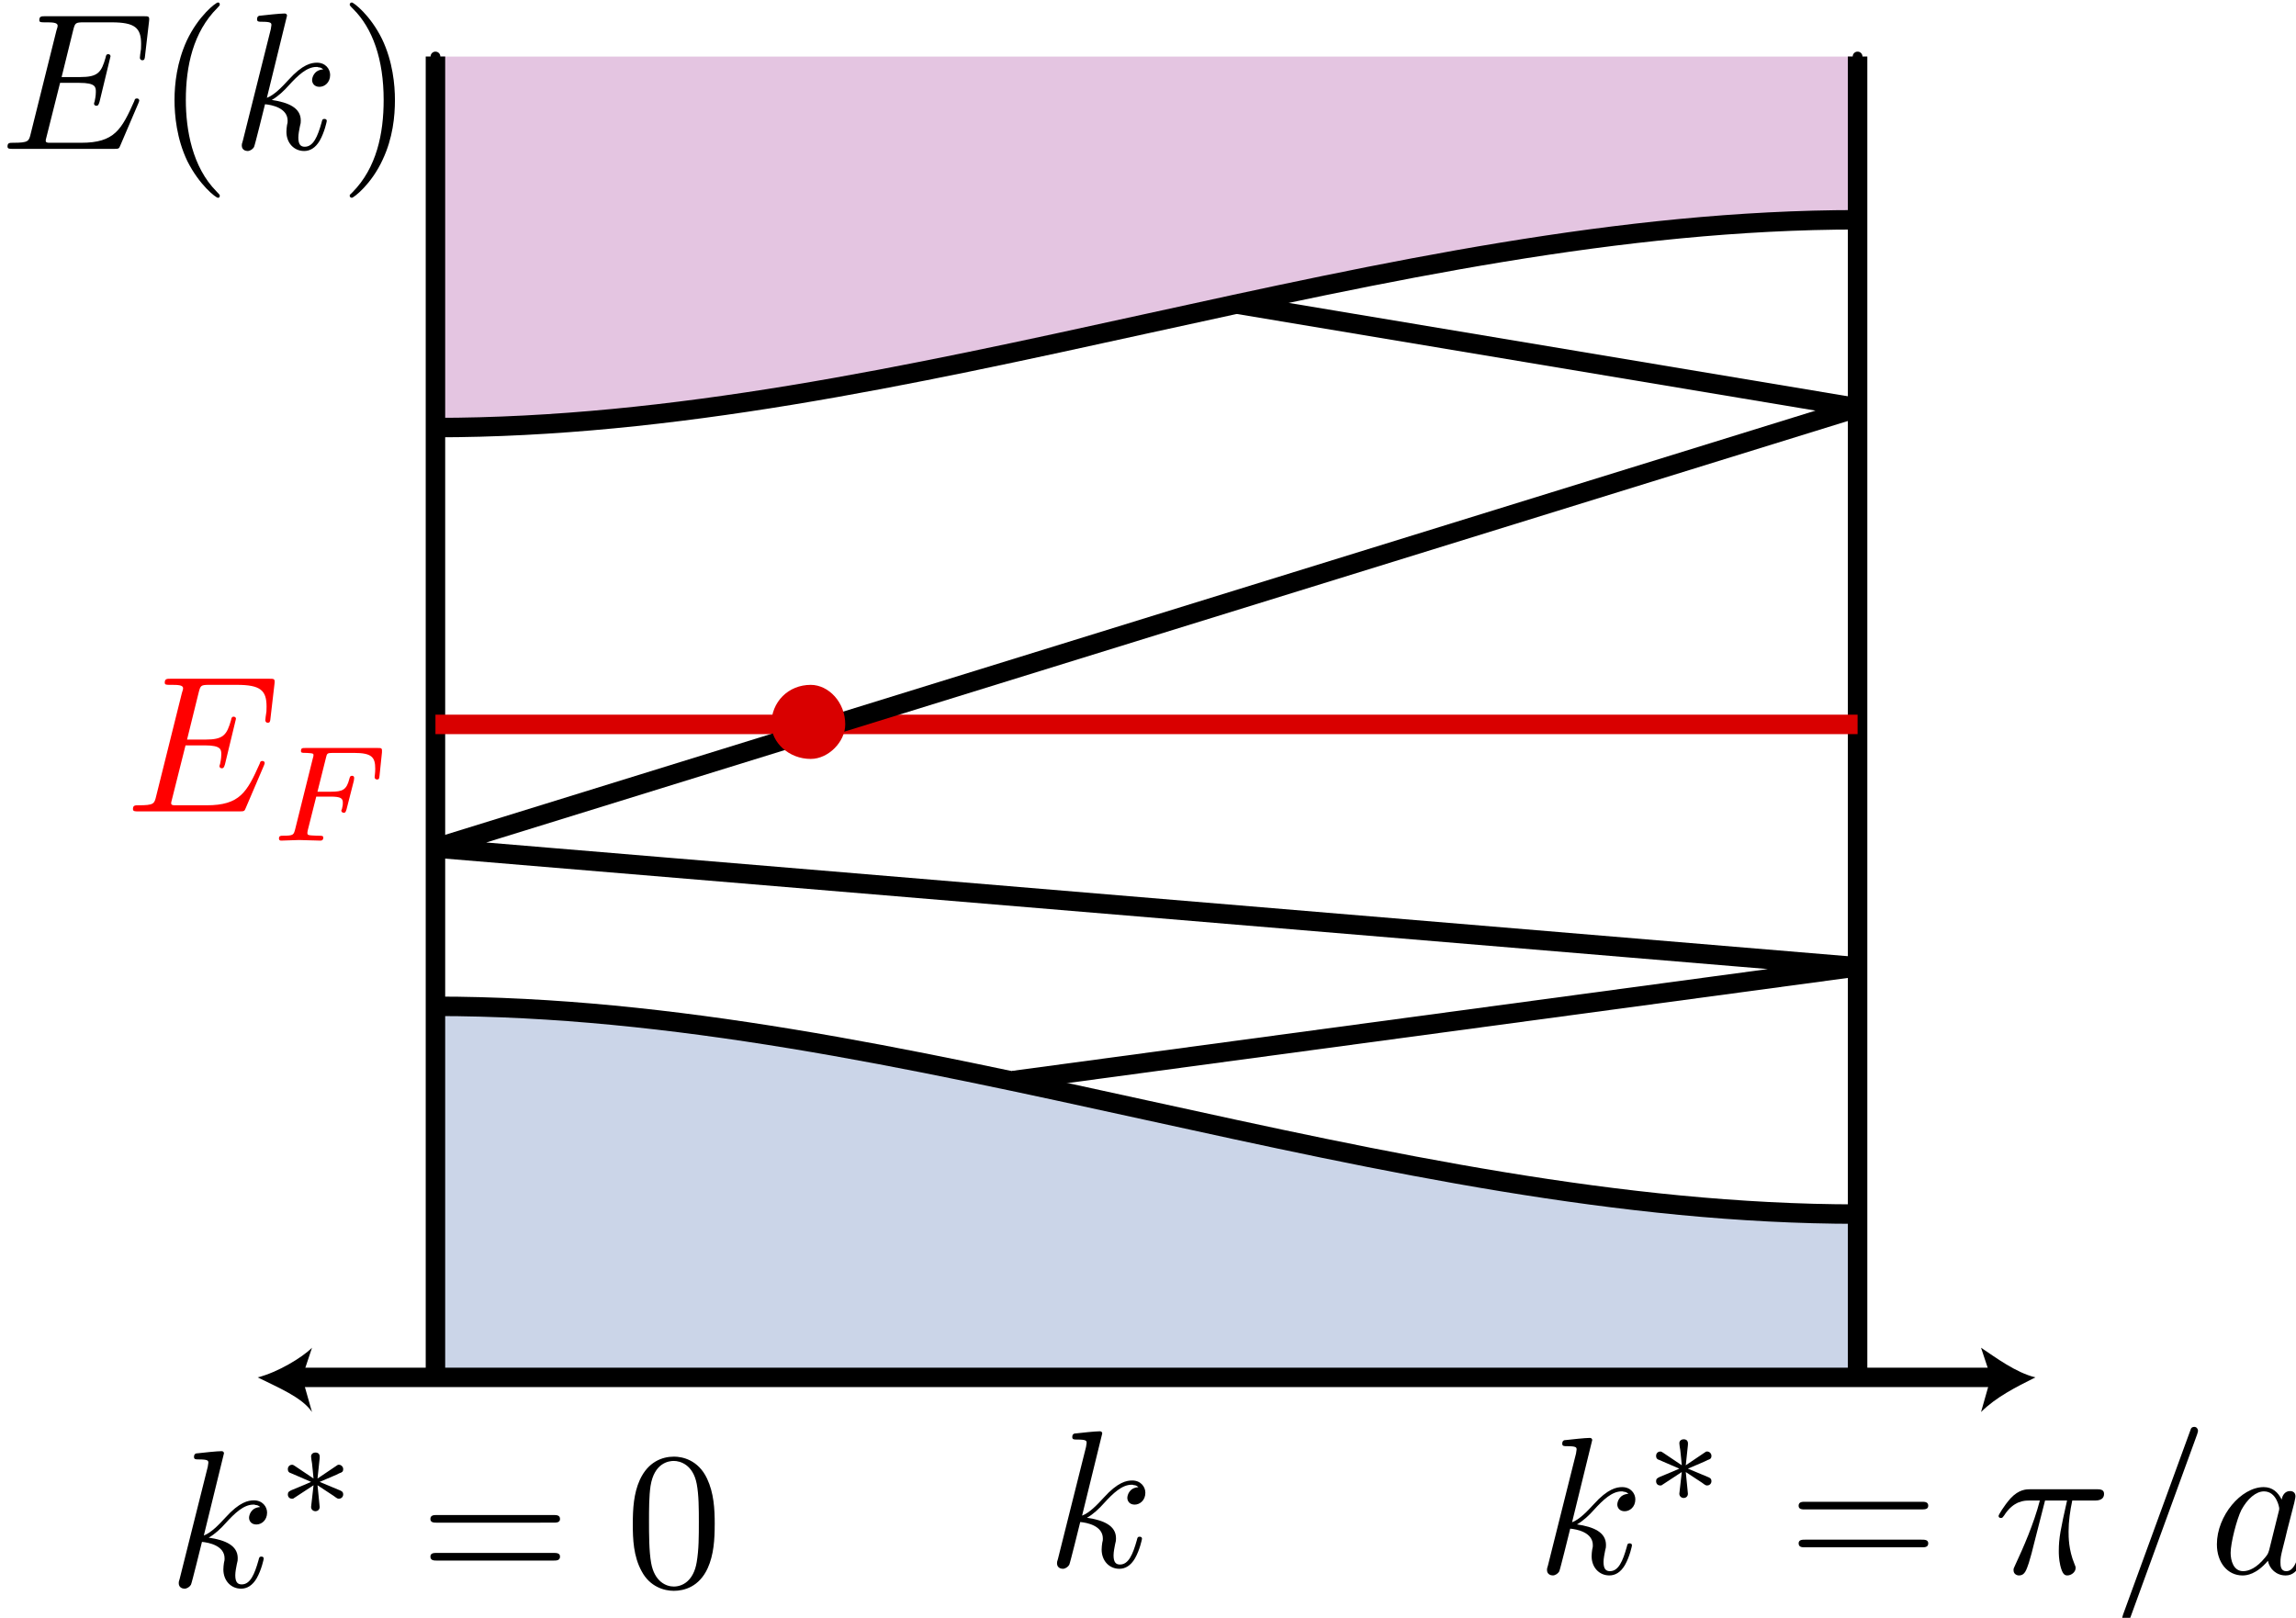 <?xml version="1.0"?>

<!-- Created with Inkscape (http://www.inkscape.org/) --> <svg xmlns:ns0="http://www.iki.fi/pav/software/textext/" xmlns:dc="http://purl.org/dc/elements/1.1/" xmlns:cc="http://creativecommons.org/ns#" xmlns:rdf="http://www.w3.org/1999/02/22-rdf-syntax-ns#" xmlns:svg="http://www.w3.org/2000/svg" xmlns="http://www.w3.org/2000/svg" xmlns:xlink="http://www.w3.org/1999/xlink" xmlns:sodipodi="http://sodipodi.sourceforge.net/DTD/sodipodi-0.dtd" xmlns:inkscape="http://www.inkscape.org/namespaces/inkscape" width="47.296" height="33.331" viewBox="0 0 47.296 33.331" version="1.1" id="svg4223" inkscape:version="0.92.3 (2405546, 2018-03-11)" sodipodi:docname="band_topo.svg"> <defs id="defs4217"> <g id="g242506"> <symbol style="overflow:visible" overflow="visible" id="textext-59e5541f-0"> <path inkscape:connector-curvature="0" style="stroke:none" d="m 2.859,-6.812 c 0,0 0,-0.109 -0.125,-0.109 -0.234,0 -0.953,0.078 -1.219,0.109 -0.078,0 -0.188,0.016 -0.188,0.188 0,0.125 0.094,0.125 0.234,0.125 0.484,0 0.5,0.062 0.5,0.172 L 2.031,-6.125 0.594,-0.391 c -0.047,0.141 -0.047,0.156 -0.047,0.219 0,0.234 0.203,0.281 0.297,0.281 0.125,0 0.266,-0.094 0.328,-0.203 0.047,-0.094 0.5,-1.938 0.562,-2.188 0.344,0.031 1.156,0.188 1.156,0.844 0,0.078 0,0.109 -0.031,0.219 -0.016,0.109 -0.031,0.234 -0.031,0.344 0,0.578 0.391,0.984 0.906,0.984 0.297,0 0.578,-0.156 0.797,-0.531 0.25,-0.438 0.359,-0.984 0.359,-1 0,-0.109 -0.094,-0.109 -0.125,-0.109 -0.094,0 -0.109,0.047 -0.141,0.188 -0.203,0.719 -0.422,1.234 -0.859,1.234 -0.203,0 -0.328,-0.109 -0.328,-0.469 0,-0.172 0.047,-0.406 0.078,-0.562 C 3.562,-1.312 3.562,-1.344 3.562,-1.453 3.562,-2.094 2.938,-2.375 2.078,-2.5 2.391,-2.672 2.719,-2.984 2.938,-3.234 3.422,-3.766 3.875,-4.188 4.359,-4.188 c 0.062,0 0.078,0 0.094,0.016 0.125,0.016 0.125,0.016 0.219,0.078 0.016,0 0.016,0.016 0.031,0.031 -0.469,0.031 -0.562,0.422 -0.562,0.547 0,0.156 0.109,0.344 0.375,0.344 0.266,0 0.547,-0.219 0.547,-0.609 0,-0.297 -0.234,-0.625 -0.672,-0.625 -0.281,0 -0.734,0.078 -1.453,0.875 -0.344,0.375 -0.734,0.781 -1.109,0.922 z m 0,0" id="path242509"></path> </symbol> <symbol style="overflow:visible" overflow="visible" id="textext-59e5541f-1"> <path inkscape:connector-curvature="0" style="stroke:none" d="M 7.062,-2.328 C 7.078,-2.375 7.109,-2.438 7.109,-2.469 c 0,0 0,-0.109 -0.125,-0.109 -0.094,0 -0.109,0.062 -0.125,0.125 C 6.203,-0.984 5.844,-0.312 4.141,-0.312 H 2.688 c -0.141,0 -0.172,0 -0.219,0 -0.109,-0.016 -0.141,-0.031 -0.141,-0.109 0,-0.031 0,-0.047 0.047,-0.219 L 3.062,-3.375 h 0.984 c 0.844,0 0.844,0.219 0.844,0.469 0,0.062 0,0.188 -0.062,0.484 C 4.812,-2.375 4.797,-2.344 4.797,-2.312 c 0,0.047 0.031,0.109 0.125,0.109 C 5,-2.203 5.031,-2.25 5.078,-2.406 l 0.562,-2.328 c 0,-0.062 -0.047,-0.109 -0.125,-0.109 -0.078,0 -0.109,0.062 -0.125,0.172 -0.219,0.766 -0.391,1 -1.312,1 h -0.938 l 0.594,-2.406 C 3.828,-6.438 3.844,-6.469 4.281,-6.469 H 5.688 c 1.203,0 1.516,0.281 1.516,1.109 0,0.234 0,0.25 -0.047,0.531 0,0.047 -0.016,0.125 -0.016,0.172 0,0.047 0.031,0.125 0.125,0.125 0.109,0 0.125,-0.062 0.141,-0.25 L 7.609,-6.516 C 7.641,-6.781 7.594,-6.781 7.344,-6.781 H 2.297 c -0.188,0 -0.297,0 -0.297,0.203 0,0.109 0.094,0.109 0.281,0.109 0.375,0 0.656,0 0.656,0.172 0,0.047 0,0.062 -0.062,0.25 L 1.562,-0.781 c -0.094,0.391 -0.109,0.469 -0.906,0.469 -0.172,0 -0.281,0 -0.281,0.188 C 0.375,0 0.469,0 0.656,0 h 5.172 c 0.234,0 0.25,-0.016 0.312,-0.172 z m 0,0" id="path242512"></path> </symbol> <symbol style="overflow:visible" overflow="visible" id="textext-59e5541f-2"> <path inkscape:connector-curvature="0" style="stroke:none" d="m 2.641,-3.719 h 1.125 C 3.438,-2.25 3.344,-1.812 3.344,-1.141 c 0,0.141 0,0.406 0.078,0.75 0.109,0.438 0.219,0.5 0.359,0.5 0.203,0 0.422,-0.172 0.422,-0.375 0,-0.062 0,-0.078 -0.062,-0.219 -0.297,-0.719 -0.297,-1.375 -0.297,-1.656 0,-0.516 0.078,-1.062 0.188,-1.578 h 1.125 c 0.141,0 0.5,0 0.5,-0.344 0,-0.234 -0.219,-0.234 -0.406,-0.234 H 1.906 c -0.219,0 -0.594,0 -1.031,0.469 -0.344,0.391 -0.609,0.844 -0.609,0.891 0,0.016 0,0.109 0.125,0.109 0.078,0 0.094,-0.047 0.156,-0.125 C 1.031,-3.719 1.609,-3.719 1.812,-3.719 H 2.375 C 2.062,-2.516 1.531,-1.312 1.109,-0.406 1.031,-0.25 1.031,-0.234 1.031,-0.156 c 0,0.188 0.156,0.266 0.281,0.266 0.297,0 0.375,-0.281 0.5,-0.641 C 1.953,-1 1.953,-1.016 2.078,-1.516 Z m 0,0" id="path242515"></path> </symbol> <symbol style="overflow:visible" overflow="visible" id="textext-59e5541f-3"> <path inkscape:connector-curvature="0" style="stroke:none" d="m 4.375,-7.094 c 0.047,-0.141 0.047,-0.172 0.047,-0.188 0,-0.109 -0.078,-0.203 -0.188,-0.203 -0.078,0 -0.141,0.031 -0.172,0.094 l -3.469,9.5 C 0.547,2.25 0.547,2.281 0.547,2.297 0.547,2.406 0.641,2.5 0.75,2.5 0.875,2.5 0.906,2.422 0.969,2.25 Z m 0,0" id="path242518"></path> </symbol> <symbol style="overflow:visible" overflow="visible" id="textext-59e5541f-4"> <path inkscape:connector-curvature="0" style="stroke:none" d="M 3.719,-3.766 C 3.531,-4.141 3.25,-4.406 2.797,-4.406 c -1.156,0 -2.391,1.469 -2.391,2.922 0,0.938 0.547,1.594 1.312,1.594 0.203,0 0.703,-0.047 1.297,-0.75 0.078,0.422 0.438,0.75 0.906,0.75 0.359,0 0.578,-0.234 0.75,-0.547 0.156,-0.359 0.297,-0.969 0.297,-0.984 0,-0.109 -0.094,-0.109 -0.125,-0.109 -0.094,0 -0.109,0.047 -0.141,0.188 -0.172,0.641 -0.344,1.234 -0.75,1.234 -0.281,0 -0.297,-0.266 -0.297,-0.453 0,-0.219 0.016,-0.312 0.125,-0.75 C 3.891,-1.719 3.906,-1.828 4,-2.203 L 4.359,-3.594 c 0.062,-0.281 0.062,-0.297 0.062,-0.344 0,-0.172 -0.109,-0.266 -0.281,-0.266 -0.25,0 -0.391,0.219 -0.422,0.438 z M 3.078,-1.188 C 3.016,-1 3.016,-0.984 2.875,-0.812 2.438,-0.266 2.031,-0.109 1.75,-0.109 c -0.5,0 -0.641,-0.547 -0.641,-0.938 0,-0.5 0.312,-1.719 0.547,-2.188 0.312,-0.578 0.75,-0.953 1.156,-0.953 0.641,0 0.781,0.812 0.781,0.875 0,0.062 -0.016,0.125 -0.031,0.172 z m 0,0" id="path242521"></path> </symbol> <symbol style="overflow:visible" overflow="visible" id="textext-59e5541f-5"> <path inkscape:connector-curvature="0" style="stroke:none" d="M 2.391,-2.25 H 3.125 c 0.531,0 0.625,0.094 0.625,0.312 0,0.109 0,0.125 -0.047,0.328 -0.016,0.031 -0.031,0.062 -0.031,0.078 0,0.062 0.062,0.109 0.125,0.109 0.094,0 0.094,-0.047 0.141,-0.172 l 0.375,-1.469 c 0,-0.031 0.016,-0.125 0.016,-0.141 0,-0.078 -0.047,-0.109 -0.109,-0.109 -0.094,0 -0.109,0.047 -0.141,0.172 C 3.938,-2.594 3.734,-2.5 3.141,-2.5 h -0.688 l 0.438,-1.75 c 0.047,-0.203 0.062,-0.234 0.344,-0.234 H 4.312 c 0.922,0 1.094,0.219 1.094,0.812 0,0.219 -0.031,0.375 -0.031,0.422 0,0.062 0.031,0.125 0.125,0.125 0.109,0 0.109,-0.062 0.125,-0.188 L 5.75,-4.516 c 0.016,-0.219 -0.031,-0.219 -0.203,-0.219 h -3.719 c -0.141,0 -0.219,0 -0.219,0.156 0,0.094 0.078,0.094 0.219,0.094 0,0 0.141,0 0.266,0.016 C 2.234,-4.453 2.25,-4.438 2.25,-4.375 c 0,0.047 -0.016,0.125 -0.031,0.156 L 1.312,-0.578 C 1.234,-0.297 1.234,-0.25 0.688,-0.25 c -0.109,0 -0.203,0 -0.203,0.141 C 0.484,-0.031 0.531,0 0.594,0 0.797,0 1.312,-0.031 1.516,-0.031 l 0.531,0.016 C 2.234,-0.016 2.422,0 2.594,0 2.641,0 2.75,0 2.75,-0.156 2.75,-0.25 2.672,-0.25 2.516,-0.25 c -0.016,0 -0.188,0 -0.375,-0.016 C 2,-0.281 1.938,-0.281 1.938,-0.391 c 0,-0.016 0,-0.047 0.016,-0.125 z m 0,0" id="path242524"></path> </symbol> <symbol style="overflow:visible" overflow="visible" id="textext-59e5541f-6"> <path inkscape:connector-curvature="0" style="stroke:none" d="m 3.297,2.391 c 0,-0.031 0,-0.047 -0.172,-0.219 C 1.891,0.922 1.562,-0.969 1.562,-2.5 c 0,-1.734 0.375,-3.469 1.609,-4.703 0.125,-0.125 0.125,-0.141 0.125,-0.172 0,-0.078 -0.031,-0.109 -0.094,-0.109 -0.109,0 -1,0.688 -1.594,1.953 -0.5,1.094 -0.625,2.203 -0.625,3.031 0,0.781 0.109,1.984 0.656,3.125 C 2.25,1.844 3.094,2.5 3.203,2.5 c 0.062,0 0.094,-0.031 0.094,-0.109 z m 0,0" id="path242527"></path> </symbol> <symbol style="overflow:visible" overflow="visible" id="textext-59e5541f-7"> <path inkscape:connector-curvature="0" style="stroke:none" d="m 2.875,-2.5 c 0,-0.766 -0.109,-1.969 -0.656,-3.109 -0.594,-1.219 -1.453,-1.875 -1.547,-1.875 -0.062,0 -0.109,0.047 -0.109,0.109 0,0.031 0,0.047 0.188,0.234 0.984,0.984 1.547,2.562 1.547,4.641 0,1.719 -0.359,3.469 -1.594,4.719 C 0.562,2.344 0.562,2.359 0.562,2.391 0.562,2.453 0.609,2.5 0.672,2.5 0.766,2.5 1.672,1.812 2.25,0.547 2.766,-0.547 2.875,-1.656 2.875,-2.5 Z m 0,0" id="path242530"></path> </symbol> <symbol style="overflow:visible" overflow="visible" id="textext-59e5541f-8"> <path inkscape:connector-curvature="0" style="stroke:none" d="m 6.844,-3.266 c 0.156,0 0.344,0 0.344,-0.188 C 7.188,-3.656 7,-3.656 6.859,-3.656 h -5.969 c -0.141,0 -0.328,0 -0.328,0.203 0,0.188 0.188,0.188 0.328,0.188 z m 0.016,1.938 c 0.141,0 0.328,0 0.328,-0.203 0,-0.188 -0.188,-0.188 -0.344,-0.188 H 0.891 c -0.141,0 -0.328,0 -0.328,0.188 0,0.203 0.188,0.203 0.328,0.203 z m 0,0" id="path242533"></path> </symbol> <symbol style="overflow:visible" overflow="visible" id="textext-59e5541f-9"> <path inkscape:connector-curvature="0" style="stroke:none" d="m 4.578,-3.188 c 0,-0.797 -0.047,-1.594 -0.391,-2.328 -0.453,-0.969 -1.281,-1.125 -1.688,-1.125 -0.609,0 -1.328,0.266 -1.75,1.188 -0.312,0.688 -0.359,1.469 -0.359,2.266 0,0.75 0.031,1.641 0.453,2.406 0.422,0.797 1.156,1 1.641,1 0.531,0 1.297,-0.203 1.734,-1.156 0.312,-0.688 0.359,-1.469 0.359,-2.25 z M 2.484,0 C 2.094,0 1.5,-0.25 1.328,-1.203 1.219,-1.797 1.219,-2.719 1.219,-3.312 c 0,-0.641 0,-1.297 0.078,-1.828 0.188,-1.188 0.938,-1.281 1.188,-1.281 0.328,0 0.984,0.188 1.172,1.172 0.109,0.562 0.109,1.312 0.109,1.938 0,0.75 0,1.422 -0.109,2.062 C 3.5,-0.297 2.938,0 2.484,0 Z m 0,0" id="path242536"></path> </symbol> <symbol style="overflow:visible" overflow="visible" id="textext-59e5541f-10"> <path inkscape:connector-curvature="0" style="stroke:none" d="m 2.25,-1.734 c 0.578,-0.25 0.828,-0.344 1,-0.438 0.141,-0.047 0.203,-0.078 0.203,-0.219 0,-0.109 -0.094,-0.219 -0.219,-0.219 -0.047,0 -0.062,0 -0.141,0.062 L 2.141,-1.906 2.25,-2.938 c 0.016,-0.125 0,-0.297 -0.219,-0.297 -0.078,0 -0.219,0.047 -0.219,0.203 0,0.062 0.031,0.266 0.047,0.344 0.016,0.109 0.062,0.625 0.078,0.781 L 0.984,-2.547 c -0.062,-0.031 -0.078,-0.062 -0.141,-0.062 -0.141,0 -0.219,0.109 -0.219,0.219 0,0.141 0.078,0.188 0.141,0.203 L 1.812,-1.734 c -0.562,0.25 -0.828,0.344 -1,0.422 -0.125,0.062 -0.188,0.094 -0.188,0.219 0,0.125 0.078,0.219 0.219,0.219 0.047,0 0.062,0 0.141,-0.062 l 0.953,-0.625 -0.125,1.109 c 0,0.156 0.141,0.219 0.219,0.219 0.094,0 0.219,-0.062 0.219,-0.219 0,-0.062 -0.031,-0.266 -0.031,-0.328 -0.016,-0.125 -0.062,-0.625 -0.078,-0.781 L 2.969,-1.016 C 3.156,-0.875 3.172,-0.875 3.234,-0.875 c 0.125,0 0.219,-0.094 0.219,-0.219 0,-0.141 -0.094,-0.172 -0.156,-0.203 z m 0,0" id="path242539"></path> </symbol> </g> <g id="g260293"> <symbol id="symbol260295" overflow="visible" style="overflow:visible"> <path id="path260297" d="m 2.859,-6.812 c 0,0 0,-0.109 -0.125,-0.109 -0.234,0 -0.953,0.078 -1.219,0.109 -0.078,0 -0.188,0.016 -0.188,0.188 0,0.125 0.094,0.125 0.234,0.125 0.484,0 0.5,0.062 0.5,0.172 L 2.031,-6.125 0.594,-0.391 c -0.047,0.141 -0.047,0.156 -0.047,0.219 0,0.234 0.203,0.281 0.297,0.281 0.125,0 0.266,-0.094 0.328,-0.203 0.047,-0.094 0.5,-1.938 0.562,-2.188 0.344,0.031 1.156,0.188 1.156,0.844 0,0.078 0,0.109 -0.031,0.219 -0.016,0.109 -0.031,0.234 -0.031,0.344 0,0.578 0.391,0.984 0.906,0.984 0.297,0 0.578,-0.156 0.797,-0.531 0.25,-0.438 0.359,-0.984 0.359,-1 0,-0.109 -0.094,-0.109 -0.125,-0.109 -0.094,0 -0.109,0.047 -0.141,0.188 -0.203,0.719 -0.422,1.234 -0.859,1.234 -0.203,0 -0.328,-0.109 -0.328,-0.469 0,-0.172 0.047,-0.406 0.078,-0.562 C 3.562,-1.312 3.562,-1.344 3.562,-1.453 3.562,-2.094 2.938,-2.375 2.078,-2.5 2.391,-2.672 2.719,-2.984 2.938,-3.234 3.422,-3.766 3.875,-4.188 4.359,-4.188 c 0.062,0 0.078,0 0.094,0.016 0.125,0.016 0.125,0.016 0.219,0.078 0.016,0 0.016,0.016 0.031,0.031 -0.469,0.031 -0.562,0.422 -0.562,0.547 0,0.156 0.109,0.344 0.375,0.344 0.266,0 0.547,-0.219 0.547,-0.609 0,-0.297 -0.234,-0.625 -0.672,-0.625 -0.281,0 -0.734,0.078 -1.453,0.875 -0.344,0.375 -0.734,0.781 -1.109,0.922 z m 0,0" style="stroke:none" inkscape:connector-curvature="0"></path> </symbol> <symbol id="symbol260299" overflow="visible" style="overflow:visible"> <path id="path260301" d="M 7.062,-2.328 C 7.078,-2.375 7.109,-2.438 7.109,-2.469 c 0,0 0,-0.109 -0.125,-0.109 -0.094,0 -0.109,0.062 -0.125,0.125 C 6.203,-0.984 5.844,-0.312 4.141,-0.312 H 2.688 c -0.141,0 -0.172,0 -0.219,0 -0.109,-0.016 -0.141,-0.031 -0.141,-0.109 0,-0.031 0,-0.047 0.047,-0.219 L 3.062,-3.375 h 0.984 c 0.844,0 0.844,0.219 0.844,0.469 0,0.062 0,0.188 -0.062,0.484 C 4.812,-2.375 4.797,-2.344 4.797,-2.312 c 0,0.047 0.031,0.109 0.125,0.109 C 5,-2.203 5.031,-2.25 5.078,-2.406 l 0.562,-2.328 c 0,-0.062 -0.047,-0.109 -0.125,-0.109 -0.078,0 -0.109,0.062 -0.125,0.172 -0.219,0.766 -0.391,1 -1.312,1 h -0.938 l 0.594,-2.406 C 3.828,-6.438 3.844,-6.469 4.281,-6.469 H 5.688 c 1.203,0 1.516,0.281 1.516,1.109 0,0.234 0,0.25 -0.047,0.531 0,0.047 -0.016,0.125 -0.016,0.172 0,0.047 0.031,0.125 0.125,0.125 0.109,0 0.125,-0.062 0.141,-0.25 L 7.609,-6.516 C 7.641,-6.781 7.594,-6.781 7.344,-6.781 H 2.297 c -0.188,0 -0.297,0 -0.297,0.203 0,0.109 0.094,0.109 0.281,0.109 0.375,0 0.656,0 0.656,0.172 0,0.047 0,0.062 -0.062,0.25 L 1.562,-0.781 c -0.094,0.391 -0.109,0.469 -0.906,0.469 -0.172,0 -0.281,0 -0.281,0.188 C 0.375,0 0.469,0 0.656,0 h 5.172 c 0.234,0 0.25,-0.016 0.312,-0.172 z m 0,0" style="stroke:none" inkscape:connector-curvature="0"></path> </symbol> <symbol id="symbol260303" overflow="visible" style="overflow:visible"> <path id="path260305" d="m 2.641,-3.719 h 1.125 C 3.438,-2.25 3.344,-1.812 3.344,-1.141 c 0,0.141 0,0.406 0.078,0.75 0.109,0.438 0.219,0.5 0.359,0.5 0.203,0 0.422,-0.172 0.422,-0.375 0,-0.062 0,-0.078 -0.062,-0.219 -0.297,-0.719 -0.297,-1.375 -0.297,-1.656 0,-0.516 0.078,-1.062 0.188,-1.578 h 1.125 c 0.141,0 0.5,0 0.5,-0.344 0,-0.234 -0.219,-0.234 -0.406,-0.234 H 1.906 c -0.219,0 -0.594,0 -1.031,0.469 -0.344,0.391 -0.609,0.844 -0.609,0.891 0,0.016 0,0.109 0.125,0.109 0.078,0 0.094,-0.047 0.156,-0.125 C 1.031,-3.719 1.609,-3.719 1.812,-3.719 H 2.375 C 2.062,-2.516 1.531,-1.312 1.109,-0.406 1.031,-0.25 1.031,-0.234 1.031,-0.156 c 0,0.188 0.156,0.266 0.281,0.266 0.297,0 0.375,-0.281 0.5,-0.641 C 1.953,-1 1.953,-1.016 2.078,-1.516 Z m 0,0" style="stroke:none" inkscape:connector-curvature="0"></path> </symbol> <symbol id="symbol260307" overflow="visible" style="overflow:visible"> <path id="path260309" d="m 4.375,-7.094 c 0.047,-0.141 0.047,-0.172 0.047,-0.188 0,-0.109 -0.078,-0.203 -0.188,-0.203 -0.078,0 -0.141,0.031 -0.172,0.094 l -3.469,9.5 C 0.547,2.25 0.547,2.281 0.547,2.297 0.547,2.406 0.641,2.5 0.75,2.5 0.875,2.5 0.906,2.422 0.969,2.25 Z m 0,0" style="stroke:none" inkscape:connector-curvature="0"></path> </symbol> <symbol id="symbol260311" overflow="visible" style="overflow:visible"> <path id="path260313" d="M 3.719,-3.766 C 3.531,-4.141 3.25,-4.406 2.797,-4.406 c -1.156,0 -2.391,1.469 -2.391,2.922 0,0.938 0.547,1.594 1.312,1.594 0.203,0 0.703,-0.047 1.297,-0.75 0.078,0.422 0.438,0.75 0.906,0.75 0.359,0 0.578,-0.234 0.75,-0.547 0.156,-0.359 0.297,-0.969 0.297,-0.984 0,-0.109 -0.094,-0.109 -0.125,-0.109 -0.094,0 -0.109,0.047 -0.141,0.188 -0.172,0.641 -0.344,1.234 -0.75,1.234 -0.281,0 -0.297,-0.266 -0.297,-0.453 0,-0.219 0.016,-0.312 0.125,-0.75 C 3.891,-1.719 3.906,-1.828 4,-2.203 L 4.359,-3.594 c 0.062,-0.281 0.062,-0.297 0.062,-0.344 0,-0.172 -0.109,-0.266 -0.281,-0.266 -0.25,0 -0.391,0.219 -0.422,0.438 z M 3.078,-1.188 C 3.016,-1 3.016,-0.984 2.875,-0.812 2.438,-0.266 2.031,-0.109 1.75,-0.109 c -0.5,0 -0.641,-0.547 -0.641,-0.938 0,-0.5 0.312,-1.719 0.547,-2.188 0.312,-0.578 0.75,-0.953 1.156,-0.953 0.641,0 0.781,0.812 0.781,0.875 0,0.062 -0.016,0.125 -0.031,0.172 z m 0,0" style="stroke:none" inkscape:connector-curvature="0"></path> </symbol> <symbol id="symbol260315" overflow="visible" style="overflow:visible"> <path id="path260317" d="M 2.391,-2.25 H 3.125 c 0.531,0 0.625,0.094 0.625,0.312 0,0.109 0,0.125 -0.047,0.328 -0.016,0.031 -0.031,0.062 -0.031,0.078 0,0.062 0.062,0.109 0.125,0.109 0.094,0 0.094,-0.047 0.141,-0.172 l 0.375,-1.469 c 0,-0.031 0.016,-0.125 0.016,-0.141 0,-0.078 -0.047,-0.109 -0.109,-0.109 -0.094,0 -0.109,0.047 -0.141,0.172 C 3.938,-2.594 3.734,-2.5 3.141,-2.5 h -0.688 l 0.438,-1.75 c 0.047,-0.203 0.062,-0.234 0.344,-0.234 H 4.312 c 0.922,0 1.094,0.219 1.094,0.812 0,0.219 -0.031,0.375 -0.031,0.422 0,0.062 0.031,0.125 0.125,0.125 0.109,0 0.109,-0.062 0.125,-0.188 L 5.75,-4.516 c 0.016,-0.219 -0.031,-0.219 -0.203,-0.219 h -3.719 c -0.141,0 -0.219,0 -0.219,0.156 0,0.094 0.078,0.094 0.219,0.094 0,0 0.141,0 0.266,0.016 C 2.234,-4.453 2.25,-4.438 2.25,-4.375 c 0,0.047 -0.016,0.125 -0.031,0.156 L 1.312,-0.578 C 1.234,-0.297 1.234,-0.25 0.688,-0.25 c -0.109,0 -0.203,0 -0.203,0.141 C 0.484,-0.031 0.531,0 0.594,0 0.797,0 1.312,-0.031 1.516,-0.031 l 0.531,0.016 C 2.234,-0.016 2.422,0 2.594,0 2.641,0 2.75,0 2.75,-0.156 2.75,-0.25 2.672,-0.25 2.516,-0.25 c -0.016,0 -0.188,0 -0.375,-0.016 C 2,-0.281 1.938,-0.281 1.938,-0.391 c 0,-0.016 0,-0.047 0.016,-0.125 z m 0,0" style="stroke:none" inkscape:connector-curvature="0"></path> </symbol> <symbol id="symbol260319" overflow="visible" style="overflow:visible"> <path id="path260321" d="m 3.297,2.391 c 0,-0.031 0,-0.047 -0.172,-0.219 C 1.891,0.922 1.562,-0.969 1.562,-2.5 c 0,-1.734 0.375,-3.469 1.609,-4.703 0.125,-0.125 0.125,-0.141 0.125,-0.172 0,-0.078 -0.031,-0.109 -0.094,-0.109 -0.109,0 -1,0.688 -1.594,1.953 -0.5,1.094 -0.625,2.203 -0.625,3.031 0,0.781 0.109,1.984 0.656,3.125 C 2.25,1.844 3.094,2.5 3.203,2.5 c 0.062,0 0.094,-0.031 0.094,-0.109 z m 0,0" style="stroke:none" inkscape:connector-curvature="0"></path> </symbol> <symbol id="symbol260323" overflow="visible" style="overflow:visible"> <path id="path260325" d="m 2.875,-2.5 c 0,-0.766 -0.109,-1.969 -0.656,-3.109 -0.594,-1.219 -1.453,-1.875 -1.547,-1.875 -0.062,0 -0.109,0.047 -0.109,0.109 0,0.031 0,0.047 0.188,0.234 0.984,0.984 1.547,2.562 1.547,4.641 0,1.719 -0.359,3.469 -1.594,4.719 C 0.562,2.344 0.562,2.359 0.562,2.391 0.562,2.453 0.609,2.5 0.672,2.5 0.766,2.5 1.672,1.812 2.25,0.547 2.766,-0.547 2.875,-1.656 2.875,-2.5 Z m 0,0" style="stroke:none" inkscape:connector-curvature="0"></path> </symbol> <symbol id="symbol260327" overflow="visible" style="overflow:visible"> <path id="path260329" d="m 6.844,-3.266 c 0.156,0 0.344,0 0.344,-0.188 C 7.188,-3.656 7,-3.656 6.859,-3.656 h -5.969 c -0.141,0 -0.328,0 -0.328,0.203 0,0.188 0.188,0.188 0.328,0.188 z m 0.016,1.938 c 0.141,0 0.328,0 0.328,-0.203 0,-0.188 -0.188,-0.188 -0.344,-0.188 H 0.891 c -0.141,0 -0.328,0 -0.328,0.188 0,0.203 0.188,0.203 0.328,0.203 z m 0,0" style="stroke:none" inkscape:connector-curvature="0"></path> </symbol> <symbol id="symbol260331" overflow="visible" style="overflow:visible"> <path id="path260333" d="m 4.578,-3.188 c 0,-0.797 -0.047,-1.594 -0.391,-2.328 -0.453,-0.969 -1.281,-1.125 -1.688,-1.125 -0.609,0 -1.328,0.266 -1.75,1.188 -0.312,0.688 -0.359,1.469 -0.359,2.266 0,0.75 0.031,1.641 0.453,2.406 0.422,0.797 1.156,1 1.641,1 0.531,0 1.297,-0.203 1.734,-1.156 0.312,-0.688 0.359,-1.469 0.359,-2.25 z M 2.484,0 C 2.094,0 1.5,-0.25 1.328,-1.203 1.219,-1.797 1.219,-2.719 1.219,-3.312 c 0,-0.641 0,-1.297 0.078,-1.828 0.188,-1.188 0.938,-1.281 1.188,-1.281 0.328,0 0.984,0.188 1.172,1.172 0.109,0.562 0.109,1.312 0.109,1.938 0,0.75 0,1.422 -0.109,2.062 C 3.5,-0.297 2.938,0 2.484,0 Z m 0,0" style="stroke:none" inkscape:connector-curvature="0"></path> </symbol> <symbol id="symbol260335" overflow="visible" style="overflow:visible"> <path id="path260337" d="m 2.25,-1.734 c 0.578,-0.25 0.828,-0.344 1,-0.438 0.141,-0.047 0.203,-0.078 0.203,-0.219 0,-0.109 -0.094,-0.219 -0.219,-0.219 -0.047,0 -0.062,0 -0.141,0.062 L 2.141,-1.906 2.25,-2.938 c 0.016,-0.125 0,-0.297 -0.219,-0.297 -0.078,0 -0.219,0.047 -0.219,0.203 0,0.062 0.031,0.266 0.047,0.344 0.016,0.109 0.062,0.625 0.078,0.781 L 0.984,-2.547 c -0.062,-0.031 -0.078,-0.062 -0.141,-0.062 -0.141,0 -0.219,0.109 -0.219,0.219 0,0.141 0.078,0.188 0.141,0.203 L 1.812,-1.734 c -0.562,0.25 -0.828,0.344 -1,0.422 -0.125,0.062 -0.188,0.094 -0.188,0.219 0,0.125 0.078,0.219 0.219,0.219 0.047,0 0.062,0 0.141,-0.062 l 0.953,-0.625 -0.125,1.109 c 0,0.156 0.141,0.219 0.219,0.219 0.094,0 0.219,-0.062 0.219,-0.219 0,-0.062 -0.031,-0.266 -0.031,-0.328 -0.016,-0.125 -0.062,-0.625 -0.078,-0.781 L 2.969,-1.016 C 3.156,-0.875 3.172,-0.875 3.234,-0.875 c 0.125,0 0.219,-0.094 0.219,-0.219 0,-0.141 -0.094,-0.172 -0.156,-0.203 z m 0,0" style="stroke:none" inkscape:connector-curvature="0"></path> </symbol> </g> </defs> <sodipodi:namedview id="base" pagecolor="#ffffff" bordercolor="#666666" borderopacity="1.0" inkscape:pageopacity="0.0" inkscape:pageshadow="2" inkscape:zoom="2.8" inkscape:cx="20.134949" inkscape:cy="44.936215" inkscape:document-units="mm" inkscape:current-layer="layer1" showgrid="false" fit-margin-top="0" fit-margin-left="0" fit-margin-right="0" fit-margin-bottom="0" inkscape:window-width="1920" inkscape:window-height="1025" inkscape:window-x="0" inkscape:window-y="27" inkscape:window-maximized="1"></sodipodi:namedview>  <g inkscape:label="Layer 1" inkscape:groupmode="layer" id="layer1" transform="translate(-21.709,-53.549)"> <g id="g211166" style="fill:#000000;fill-opacity:1" transform="matrix(0.242,0,0,0.242,-27.036,20.086)"> <use height="744.094" width="1052.362" id="use211168" y="134.765" x="238.376" xlink:href="#textext-9719d5fb-0"></use> </g> <g id="g211170" style="fill:#000000;fill-opacity:1" transform="matrix(0.242,0,0,0.242,-27.036,20.086)"> <use height="744.094" width="1052.362" id="use211172" y="134.765" x="246.699" xlink:href="#textext-9719d5fb-1"></use> </g> <g id="g211174" style="fill:#000000;fill-opacity:1" transform="matrix(0.242,0,0,0.242,-27.036,20.086)"> <use height="744.094" width="1052.362" id="use211176" y="134.765" x="257.217" xlink:href="#textext-9719d5fb-2"></use> <use height="744.094" width="1052.362" id="use211178" y="134.765" x="262.199" xlink:href="#textext-9719d5fb-3"></use> </g> <g id="g211180" style="fill:#000000;fill-opacity:1" transform="matrix(0.242,0,0,0.242,-27.036,20.086)"> <use height="744.094" width="1052.362" id="use211182" y="134.765" x="268.284" xlink:href="#textext-9719d5fb-4"></use> <use height="744.094" width="1052.362" id="use211184" y="134.765" x="273.819" xlink:href="#textext-9719d5fb-5"></use> <use height="744.094" width="1052.362" id="use211186" y="134.765" x="278.8" xlink:href="#textext-9719d5fb-6"></use> <use height="744.094" width="1052.362" id="use211188" y="134.765" x="283.782" xlink:href="#textext-9719d5fb-7"></use> </g> <g id="g211190" style="fill:#000000;fill-opacity:1" transform="matrix(0.242,0,0,0.242,-27.036,20.086)"> <use height="744.094" width="1052.362" id="use211192" y="134.765" x="288.761" xlink:href="#textext-9719d5fb-8"></use> <use height="744.094" width="1052.362" id="use211194" y="134.765" x="293.742" xlink:href="#textext-9719d5fb-9"></use> <use height="744.094" width="1052.362" id="use211196" y="134.765" x="302.044" xlink:href="#textext-9719d5fb-10"></use> </g> <g id="g211198" style="fill:#000000;fill-opacity:1" transform="matrix(0.242,0,0,0.242,-27.036,20.086)"> <use height="744.094" width="1052.362" id="use211200" y="134.765" x="302.044" xlink:href="#textext-9719d5fb-5"></use> <use height="744.094" width="1052.362" id="use211202" y="134.765" x="307.026" xlink:href="#textext-9719d5fb-11"></use> </g> <g id="g211204" style="fill:#000000;fill-opacity:1" transform="matrix(0.242,0,0,0.242,-27.036,20.086)"> <use height="744.094" width="1052.362" id="use211206" y="134.765" x="312.282" xlink:href="#textext-9719d5fb-7"></use> </g> <g id="g211208" style="fill:#000000;fill-opacity:1" transform="matrix(0.242,0,0,0.242,-27.036,20.086)"> <use height="744.094" width="1052.362" id="use211210" y="134.765" x="317.271" xlink:href="#textext-9719d5fb-8"></use> <use height="744.094" width="1052.362" id="use211212" y="134.765" x="322.252" xlink:href="#textext-9719d5fb-12"></use> </g> <g id="g211214" style="fill:#000000;fill-opacity:1" transform="matrix(0.242,0,0,0.242,-27.036,20.086)"> <use height="744.094" width="1052.362" id="use211216" y="134.765" x="329.499" xlink:href="#textext-9719d5fb-12"></use> <use height="744.094" width="1052.362" id="use211218" y="134.765" x="333.428" xlink:href="#textext-9719d5fb-13"></use> <use height="744.094" width="1052.362" id="use211220" y="134.765" x="337.856" xlink:href="#textext-9719d5fb-14"></use> <use height="744.094" width="1052.362" id="use211222" y="134.765" x="340.623" xlink:href="#textext-9719d5fb-6"></use> <use height="744.094" width="1052.362" id="use211224" y="134.765" x="345.605" xlink:href="#textext-9719d5fb-15"></use> <use height="744.094" width="1052.362" id="use211226" y="134.765" x="350.032" xlink:href="#textext-9719d5fb-16"></use> <use height="744.094" width="1052.362" id="use211228" y="134.765" x="353.907" xlink:href="#textext-9719d5fb-15"></use> <use height="744.094" width="1052.362" id="use211230" y="134.765" x="358.334" xlink:href="#textext-9719d5fb-17"></use> <use height="744.094" width="1052.362" id="use211232" y="134.765" x="361.102" xlink:href="#textext-9719d5fb-18"></use> </g> <g id="g211234" style="fill:#000000;fill-opacity:1" transform="matrix(0.242,0,0,0.242,-27.036,20.086)"> <use height="744.094" width="1052.362" id="use211236" y="134.765" x="361.102" xlink:href="#textext-9719d5fb-8"></use> </g> <path inkscape:connector-curvature="0" d="m 59.974,78.562 c -9.765,0 -19.53,-4.281 -29.295,-4.281 v 7.644 h 29.295 z" style="fill:#cbd5e8;fill-opacity:1;fill-rule:nonzero;stroke:#000000;stroke-width:0.201;stroke-linecap:butt;stroke-linejoin:miter;stroke-miterlimit:1;stroke-dasharray:none;stroke-opacity:1" id="path39812"></path> <path inkscape:connector-curvature="0" d="m 59.974,78.562 c -9.765,0 -19.53,-4.281 -29.295,-4.281" style="fill:none;stroke:#000000;stroke-width:0.401;stroke-linecap:butt;stroke-linejoin:miter;stroke-miterlimit:1;stroke-dasharray:none;stroke-opacity:1" id="path39816"></path> <path id="path39818" style="fill:#e4c5e1;fill-opacity:1;fill-rule:nonzero;stroke:none;stroke-width:0.11" d="m 59.974,58.077 c -9.765,0 -19.53,4.281 -29.295,4.281 v -7.644 h 29.295 z" inkscape:connector-curvature="0"></path> <path inkscape:connector-curvature="0" d="m 59.974,58.077 c -9.765,0 -19.53,4.281 -29.295,4.281" style="fill:none;stroke:#000000;stroke-width:0.401;stroke-linecap:butt;stroke-linejoin:miter;stroke-miterlimit:1;stroke-dasharray:none;stroke-opacity:1" id="path39822"></path> <path inkscape:connector-curvature="0" d="M 30.679,54.713 V 81.926" style="fill:none;stroke:#000000;stroke-width:0.201;stroke-linecap:round;stroke-linejoin:round;stroke-miterlimit:1;stroke-dasharray:none;stroke-opacity:1" id="path39826"></path> <path inkscape:connector-curvature="0" d="M 30.679,54.713 V 81.926" style="fill:none;stroke:#000000;stroke-width:0.401;stroke-linecap:butt;stroke-linejoin:miter;stroke-miterlimit:1;stroke-dasharray:none;stroke-opacity:1" id="path39830"></path> <path inkscape:connector-curvature="0" d="M 59.974,81.926 V 54.713" style="fill:none;stroke:#000000;stroke-width:0.201;stroke-linecap:round;stroke-linejoin:round;stroke-miterlimit:1;stroke-dasharray:none;stroke-opacity:1" id="path39834"></path> <path inkscape:connector-curvature="0" d="M 59.974,81.926 V 54.713" style="fill:none;stroke:#000000;stroke-width:0.401;stroke-linecap:butt;stroke-linejoin:miter;stroke-miterlimit:1;stroke-dasharray:none;stroke-opacity:1" id="path39838"></path> <path inkscape:connector-curvature="0" d="M 27.831,81.926 H 62.823" style="fill:none;stroke:#000000;stroke-width:0.201;stroke-linecap:round;stroke-linejoin:round;stroke-miterlimit:1;stroke-dasharray:none;stroke-opacity:1" id="path39842"></path> <path inkscape:connector-curvature="0" d="M 27.831,81.926 H 62.823" style="fill:none;stroke:#000000;stroke-width:0.401;stroke-linecap:butt;stroke-linejoin:miter;stroke-miterlimit:1;stroke-dasharray:none;stroke-opacity:1" id="path39846"></path> <path id="path39848" style="fill:#000000;fill-opacity:1;fill-rule:nonzero;stroke:none;stroke-width:0.11" d="m 63.636,81.926 c -0.407,0.204 -0.813,0.408 -1.119,0.714 l 0.203,-0.714 -0.203,-0.611 c 0.306,0.204 0.712,0.51 1.119,0.611" inkscape:connector-curvature="0"></path> <path id="path39850" style="fill:#000000;fill-opacity:1;fill-rule:nonzero;stroke:none;stroke-width:0.11" d="m 27.017,81.926 c 0.407,-0.102 0.916,-0.407 1.119,-0.611 l -0.203,0.611 0.203,0.714 C 27.932,82.334 27.424,82.13 27.017,81.926" inkscape:connector-curvature="0"></path> <path inkscape:connector-curvature="0" d="M 30.679,68.473 H 59.974" style="fill:none;stroke:#d90000;stroke-width:0.401;stroke-linecap:butt;stroke-linejoin:miter;stroke-miterlimit:1;stroke-dasharray:none;stroke-opacity:1" id="path39854"></path> <path inkscape:connector-curvature="0" d="M 42.58,75.811 59.974,73.467 30.679,71.02 59.974,61.95 47.157,59.809" style="fill:none;stroke:#000000;stroke-width:0.401;stroke-linecap:butt;stroke-linejoin:miter;stroke-miterlimit:1;stroke-dasharray:none;stroke-opacity:1" id="path39922"></path> <path id="path39924" style="fill:#d90000;fill-opacity:1;fill-rule:nonzero;stroke:none;stroke-width:0.11" d="m 39.02,68.473 c 0,0.306 -0.305,0.611 -0.61,0.611 -0.407,0 -0.712,-0.306 -0.712,-0.611 0,-0.408 0.305,-0.714 0.712,-0.714 0.305,0 0.61,0.306 0.61,0.714" inkscape:connector-curvature="0"></path> <path inkscape:connector-curvature="0" d="m 39.02,68.473 c 0,0.306 -0.305,0.611 -0.61,0.611 -0.407,0 -0.712,-0.306 -0.712,-0.611 0,-0.408 0.305,-0.714 0.712,-0.714 0.305,0 0.61,0.306 0.61,0.714 z" style="fill:none;stroke:#d90000;stroke-width:0.201;stroke-linecap:butt;stroke-linejoin:miter;stroke-miterlimit:1;stroke-dasharray:none;stroke-opacity:1" id="path39928"></path> <g id="g260289" ns0:preamble="/home/oroszll1/Documents/Dropbox/top_ins_notes2/note/Figures/laci-pics/textexpreamble" ns0:text="$k$\n$E_F$\n$E(k)$\n$k^*=0$\n$k^*=\\pi/a$" transform="matrix(0.403,0,0,0.403,-52.104,39.159)"> <defs id="defs260291"> <g id="g6580"> <symbol id="symbol6538" overflow="visible" style="overflow:visible"> <path id="path6536" d="m 2.859,-6.812 c 0,0 0,-0.109 -0.125,-0.109 -0.234,0 -0.953,0.078 -1.219,0.109 -0.078,0 -0.188,0.016 -0.188,0.188 0,0.125 0.094,0.125 0.234,0.125 0.484,0 0.5,0.062 0.5,0.172 L 2.031,-6.125 0.594,-0.391 c -0.047,0.141 -0.047,0.156 -0.047,0.219 0,0.234 0.203,0.281 0.297,0.281 0.125,0 0.266,-0.094 0.328,-0.203 0.047,-0.094 0.5,-1.938 0.562,-2.188 0.344,0.031 1.156,0.188 1.156,0.844 0,0.078 0,0.109 -0.031,0.219 -0.016,0.109 -0.031,0.234 -0.031,0.344 0,0.578 0.391,0.984 0.906,0.984 0.297,0 0.578,-0.156 0.797,-0.531 0.25,-0.438 0.359,-0.984 0.359,-1 0,-0.109 -0.094,-0.109 -0.125,-0.109 -0.094,0 -0.109,0.047 -0.141,0.188 -0.203,0.719 -0.422,1.234 -0.859,1.234 -0.203,0 -0.328,-0.109 -0.328,-0.469 0,-0.172 0.047,-0.406 0.078,-0.562 C 3.562,-1.312 3.562,-1.344 3.562,-1.453 3.562,-2.094 2.938,-2.375 2.078,-2.5 2.391,-2.672 2.719,-2.984 2.938,-3.234 3.422,-3.766 3.875,-4.188 4.359,-4.188 c 0.062,0 0.078,0 0.094,0.016 0.125,0.016 0.125,0.016 0.219,0.078 0.016,0 0.016,0.016 0.031,0.031 -0.469,0.031 -0.562,0.422 -0.562,0.547 0,0.156 0.109,0.344 0.375,0.344 0.266,0 0.547,-0.219 0.547,-0.609 0,-0.297 -0.234,-0.625 -0.672,-0.625 -0.281,0 -0.734,0.078 -1.453,0.875 -0.344,0.375 -0.734,0.781 -1.109,0.922 z m 0,0" style="stroke:none" inkscape:connector-curvature="0"></path> </symbol> <symbol id="symbol6542" overflow="visible" style="overflow:visible"> <path id="path6540" d="M 7.062,-2.328 C 7.078,-2.375 7.109,-2.438 7.109,-2.469 c 0,0 0,-0.109 -0.125,-0.109 -0.094,0 -0.109,0.062 -0.125,0.125 C 6.203,-0.984 5.844,-0.312 4.141,-0.312 H 2.688 c -0.141,0 -0.172,0 -0.219,0 -0.109,-0.016 -0.141,-0.031 -0.141,-0.109 0,-0.031 0,-0.047 0.047,-0.219 L 3.062,-3.375 h 0.984 c 0.844,0 0.844,0.219 0.844,0.469 0,0.062 0,0.188 -0.062,0.484 C 4.812,-2.375 4.797,-2.344 4.797,-2.312 c 0,0.047 0.031,0.109 0.125,0.109 C 5,-2.203 5.031,-2.25 5.078,-2.406 l 0.562,-2.328 c 0,-0.062 -0.047,-0.109 -0.125,-0.109 -0.078,0 -0.109,0.062 -0.125,0.172 -0.219,0.766 -0.391,1 -1.312,1 h -0.938 l 0.594,-2.406 C 3.828,-6.438 3.844,-6.469 4.281,-6.469 H 5.688 c 1.203,0 1.516,0.281 1.516,1.109 0,0.234 0,0.25 -0.047,0.531 0,0.047 -0.016,0.125 -0.016,0.172 0,0.047 0.031,0.125 0.125,0.125 0.109,0 0.125,-0.062 0.141,-0.25 L 7.609,-6.516 C 7.641,-6.781 7.594,-6.781 7.344,-6.781 H 2.297 c -0.188,0 -0.297,0 -0.297,0.203 0,0.109 0.094,0.109 0.281,0.109 0.375,0 0.656,0 0.656,0.172 0,0.047 0,0.062 -0.062,0.25 L 1.562,-0.781 c -0.094,0.391 -0.109,0.469 -0.906,0.469 -0.172,0 -0.281,0 -0.281,0.188 C 0.375,0 0.469,0 0.656,0 h 5.172 c 0.234,0 0.25,-0.016 0.312,-0.172 z m 0,0" style="stroke:none" inkscape:connector-curvature="0"></path> </symbol> <symbol id="symbol6546" overflow="visible" style="overflow:visible"> <path id="path6544" d="m 2.641,-3.719 h 1.125 C 3.438,-2.25 3.344,-1.812 3.344,-1.141 c 0,0.141 0,0.406 0.078,0.75 0.109,0.438 0.219,0.5 0.359,0.5 0.203,0 0.422,-0.172 0.422,-0.375 0,-0.062 0,-0.078 -0.062,-0.219 -0.297,-0.719 -0.297,-1.375 -0.297,-1.656 0,-0.516 0.078,-1.062 0.188,-1.578 h 1.125 c 0.141,0 0.5,0 0.5,-0.344 0,-0.234 -0.219,-0.234 -0.406,-0.234 H 1.906 c -0.219,0 -0.594,0 -1.031,0.469 -0.344,0.391 -0.609,0.844 -0.609,0.891 0,0.016 0,0.109 0.125,0.109 0.078,0 0.094,-0.047 0.156,-0.125 C 1.031,-3.719 1.609,-3.719 1.812,-3.719 H 2.375 C 2.062,-2.516 1.531,-1.312 1.109,-0.406 1.031,-0.25 1.031,-0.234 1.031,-0.156 c 0,0.188 0.156,0.266 0.281,0.266 0.297,0 0.375,-0.281 0.5,-0.641 C 1.953,-1 1.953,-1.016 2.078,-1.516 Z m 0,0" style="stroke:none" inkscape:connector-curvature="0"></path> </symbol> <symbol id="symbol6550" overflow="visible" style="overflow:visible"> <path id="path6548" d="m 4.375,-7.094 c 0.047,-0.141 0.047,-0.172 0.047,-0.188 0,-0.109 -0.078,-0.203 -0.188,-0.203 -0.078,0 -0.141,0.031 -0.172,0.094 l -3.469,9.5 C 0.547,2.25 0.547,2.281 0.547,2.297 0.547,2.406 0.641,2.5 0.75,2.5 0.875,2.5 0.906,2.422 0.969,2.25 Z m 0,0" style="stroke:none" inkscape:connector-curvature="0"></path> </symbol> <symbol id="symbol6554" overflow="visible" style="overflow:visible"> <path id="path6552" d="M 3.719,-3.766 C 3.531,-4.141 3.25,-4.406 2.797,-4.406 c -1.156,0 -2.391,1.469 -2.391,2.922 0,0.938 0.547,1.594 1.312,1.594 0.203,0 0.703,-0.047 1.297,-0.75 0.078,0.422 0.438,0.75 0.906,0.75 0.359,0 0.578,-0.234 0.75,-0.547 0.156,-0.359 0.297,-0.969 0.297,-0.984 0,-0.109 -0.094,-0.109 -0.125,-0.109 -0.094,0 -0.109,0.047 -0.141,0.188 -0.172,0.641 -0.344,1.234 -0.75,1.234 -0.281,0 -0.297,-0.266 -0.297,-0.453 0,-0.219 0.016,-0.312 0.125,-0.75 C 3.891,-1.719 3.906,-1.828 4,-2.203 L 4.359,-3.594 c 0.062,-0.281 0.062,-0.297 0.062,-0.344 0,-0.172 -0.109,-0.266 -0.281,-0.266 -0.25,0 -0.391,0.219 -0.422,0.438 z M 3.078,-1.188 C 3.016,-1 3.016,-0.984 2.875,-0.812 2.438,-0.266 2.031,-0.109 1.75,-0.109 c -0.5,0 -0.641,-0.547 -0.641,-0.938 0,-0.5 0.312,-1.719 0.547,-2.188 0.312,-0.578 0.75,-0.953 1.156,-0.953 0.641,0 0.781,0.812 0.781,0.875 0,0.062 -0.016,0.125 -0.031,0.172 z m 0,0" style="stroke:none" inkscape:connector-curvature="0"></path> </symbol> <symbol id="symbol6558" overflow="visible" style="overflow:visible"> <path id="path6556" d="M 2.391,-2.25 H 3.125 c 0.531,0 0.625,0.094 0.625,0.312 0,0.109 0,0.125 -0.047,0.328 -0.016,0.031 -0.031,0.062 -0.031,0.078 0,0.062 0.062,0.109 0.125,0.109 0.094,0 0.094,-0.047 0.141,-0.172 l 0.375,-1.469 c 0,-0.031 0.016,-0.125 0.016,-0.141 0,-0.078 -0.047,-0.109 -0.109,-0.109 -0.094,0 -0.109,0.047 -0.141,0.172 C 3.938,-2.594 3.734,-2.5 3.141,-2.5 h -0.688 l 0.438,-1.75 c 0.047,-0.203 0.062,-0.234 0.344,-0.234 H 4.312 c 0.922,0 1.094,0.219 1.094,0.812 0,0.219 -0.031,0.375 -0.031,0.422 0,0.062 0.031,0.125 0.125,0.125 0.109,0 0.109,-0.062 0.125,-0.188 L 5.75,-4.516 c 0.016,-0.219 -0.031,-0.219 -0.203,-0.219 h -3.719 c -0.141,0 -0.219,0 -0.219,0.156 0,0.094 0.078,0.094 0.219,0.094 0,0 0.141,0 0.266,0.016 C 2.234,-4.453 2.25,-4.438 2.25,-4.375 c 0,0.047 -0.016,0.125 -0.031,0.156 L 1.312,-0.578 C 1.234,-0.297 1.234,-0.25 0.688,-0.25 c -0.109,0 -0.203,0 -0.203,0.141 C 0.484,-0.031 0.531,0 0.594,0 0.797,0 1.312,-0.031 1.516,-0.031 l 0.531,0.016 C 2.234,-0.016 2.422,0 2.594,0 2.641,0 2.75,0 2.75,-0.156 2.75,-0.25 2.672,-0.25 2.516,-0.25 c -0.016,0 -0.188,0 -0.375,-0.016 C 2,-0.281 1.938,-0.281 1.938,-0.391 c 0,-0.016 0,-0.047 0.016,-0.125 z m 0,0" style="stroke:none" inkscape:connector-curvature="0"></path> </symbol> <symbol id="symbol6562" overflow="visible" style="overflow:visible"> <path id="path6560" d="m 3.297,2.391 c 0,-0.031 0,-0.047 -0.172,-0.219 C 1.891,0.922 1.562,-0.969 1.562,-2.5 c 0,-1.734 0.375,-3.469 1.609,-4.703 0.125,-0.125 0.125,-0.141 0.125,-0.172 0,-0.078 -0.031,-0.109 -0.094,-0.109 -0.109,0 -1,0.688 -1.594,1.953 -0.5,1.094 -0.625,2.203 -0.625,3.031 0,0.781 0.109,1.984 0.656,3.125 C 2.25,1.844 3.094,2.5 3.203,2.5 c 0.062,0 0.094,-0.031 0.094,-0.109 z m 0,0" style="stroke:none" inkscape:connector-curvature="0"></path> </symbol> <symbol id="symbol6566" overflow="visible" style="overflow:visible"> <path id="path6564" d="m 2.875,-2.5 c 0,-0.766 -0.109,-1.969 -0.656,-3.109 -0.594,-1.219 -1.453,-1.875 -1.547,-1.875 -0.062,0 -0.109,0.047 -0.109,0.109 0,0.031 0,0.047 0.188,0.234 0.984,0.984 1.547,2.562 1.547,4.641 0,1.719 -0.359,3.469 -1.594,4.719 C 0.562,2.344 0.562,2.359 0.562,2.391 0.562,2.453 0.609,2.5 0.672,2.5 0.766,2.5 1.672,1.812 2.25,0.547 2.766,-0.547 2.875,-1.656 2.875,-2.5 Z m 0,0" style="stroke:none" inkscape:connector-curvature="0"></path> </symbol> <symbol id="symbol6570" overflow="visible" style="overflow:visible"> <path id="path6568" d="m 6.844,-3.266 c 0.156,0 0.344,0 0.344,-0.188 C 7.188,-3.656 7,-3.656 6.859,-3.656 h -5.969 c -0.141,0 -0.328,0 -0.328,0.203 0,0.188 0.188,0.188 0.328,0.188 z m 0.016,1.938 c 0.141,0 0.328,0 0.328,-0.203 0,-0.188 -0.188,-0.188 -0.344,-0.188 H 0.891 c -0.141,0 -0.328,0 -0.328,0.188 0,0.203 0.188,0.203 0.328,0.203 z m 0,0" style="stroke:none" inkscape:connector-curvature="0"></path> </symbol> <symbol id="symbol6574" overflow="visible" style="overflow:visible"> <path id="path6572" d="m 4.578,-3.188 c 0,-0.797 -0.047,-1.594 -0.391,-2.328 -0.453,-0.969 -1.281,-1.125 -1.688,-1.125 -0.609,0 -1.328,0.266 -1.75,1.188 -0.312,0.688 -0.359,1.469 -0.359,2.266 0,0.75 0.031,1.641 0.453,2.406 0.422,0.797 1.156,1 1.641,1 0.531,0 1.297,-0.203 1.734,-1.156 0.312,-0.688 0.359,-1.469 0.359,-2.25 z M 2.484,0 C 2.094,0 1.5,-0.25 1.328,-1.203 1.219,-1.797 1.219,-2.719 1.219,-3.312 c 0,-0.641 0,-1.297 0.078,-1.828 0.188,-1.188 0.938,-1.281 1.188,-1.281 0.328,0 0.984,0.188 1.172,1.172 0.109,0.562 0.109,1.312 0.109,1.938 0,0.75 0,1.422 -0.109,2.062 C 3.5,-0.297 2.938,0 2.484,0 Z m 0,0" style="stroke:none" inkscape:connector-curvature="0"></path> </symbol> <symbol id="symbol6578" overflow="visible" style="overflow:visible"> <path id="path6576" d="m 2.25,-1.734 c 0.578,-0.25 0.828,-0.344 1,-0.438 0.141,-0.047 0.203,-0.078 0.203,-0.219 0,-0.109 -0.094,-0.219 -0.219,-0.219 -0.047,0 -0.062,0 -0.141,0.062 L 2.141,-1.906 2.25,-2.938 c 0.016,-0.125 0,-0.297 -0.219,-0.297 -0.078,0 -0.219,0.047 -0.219,0.203 0,0.062 0.031,0.266 0.047,0.344 0.016,0.109 0.062,0.625 0.078,0.781 L 0.984,-2.547 c -0.062,-0.031 -0.078,-0.062 -0.141,-0.062 -0.141,0 -0.219,0.109 -0.219,0.219 0,0.141 0.078,0.188 0.141,0.203 L 1.812,-1.734 c -0.562,0.25 -0.828,0.344 -1,0.422 -0.125,0.062 -0.188,0.094 -0.188,0.219 0,0.125 0.078,0.219 0.219,0.219 0.047,0 0.062,0 0.141,-0.062 l 0.953,-0.625 -0.125,1.109 c 0,0.156 0.141,0.219 0.219,0.219 0.094,0 0.219,-0.062 0.219,-0.219 0,-0.062 -0.031,-0.266 -0.031,-0.328 -0.016,-0.125 -0.062,-0.625 -0.078,-0.781 L 2.969,-1.016 C 3.156,-0.875 3.172,-0.875 3.234,-0.875 c 0.125,0 0.219,-0.094 0.219,-0.219 0,-0.141 -0.094,-0.172 -0.156,-0.203 z m 0,0" style="stroke:none" inkscape:connector-curvature="0"></path> </symbol> </g> </defs> <g id="g260339"> <g id="g260341" style="fill:#000000;fill-opacity:1" transform="translate(13.209,-18.967)"> <use id="use260343" y="134.765" x="223.432" xlink:href="#textext-59e5541f-0" width="1052.362" height="744.094"></use> </g> <g id="g260345" style="fill:#ff0000;fill-opacity:1" transform="translate(-42.675,-57.578)"> <use id="use260347" y="134.765" x="232.255" xlink:href="#textext-59e5541f-1" width="1052.362" height="744.094" style="fill:#ff0000"></use> </g> <g id="g260349" style="fill:#ff0000;fill-opacity:1" transform="translate(-42.675,-57.578)"> <use id="use260351" y="136.259" x="239.608" xlink:href="#textext-59e5541f-5" width="1052.362" height="744.094" style="fill:#ff0000"></use> </g> <g id="g260353" style="fill:#000000;fill-opacity:1" transform="translate(-66.384,-91.447)"> <use id="use260355" y="134.765" x="249.552" xlink:href="#textext-59e5541f-1" width="1052.362" height="744.094"></use> </g> <g id="g260357" style="fill:#000000;fill-opacity:1" transform="translate(-66.384,-91.447)"> <use id="use260359" y="134.765" x="257.48" xlink:href="#textext-59e5541f-6" width="1052.362" height="744.094"></use> </g> <g id="g260361" style="fill:#000000;fill-opacity:1" transform="translate(-66.384,-91.447)"> <use id="use260363" y="134.765" x="261.355" xlink:href="#textext-59e5541f-0" width="1052.362" height="744.094"></use> </g> <g id="g260365" style="fill:#000000;fill-opacity:1" transform="translate(-66.384,-91.447)"> <use id="use260367" y="134.765" x="266.855" xlink:href="#textext-59e5541f-7" width="1052.362" height="744.094"></use> </g> <g id="g260369" style="fill:#000000;fill-opacity:1" transform="translate(-82.302,-17.951)"> <use id="use260371" y="134.765" x="274.05" xlink:href="#textext-59e5541f-0" width="1052.362" height="744.094"></use> </g> <g id="g260373" style="fill:#000000;fill-opacity:1" transform="translate(-82.302,-17.951)"> <use id="use260375" y="131.149" x="279.55" xlink:href="#textext-59e5541f-10" width="1052.362" height="744.094"></use> </g> <g id="g260377" style="fill:#000000;fill-opacity:1" transform="translate(-82.302,-17.951)"> <use id="use260379" y="134.765" x="286.898" xlink:href="#textext-59e5541f-8" width="1052.362" height="744.094"></use> </g> <g id="g260381" style="fill:#000000;fill-opacity:1" transform="translate(-82.302,-17.951)"> <use id="use260383" y="134.765" x="297.416" xlink:href="#textext-59e5541f-9" width="1052.362" height="744.094"></use> </g> <g id="g260385" style="fill:#000000;fill-opacity:1" transform="translate(-44.03,-18.628)"> <use id="use260387" y="134.765" x="305.716" xlink:href="#textext-59e5541f-0" width="1052.362" height="744.094"></use> </g> <g id="g260389" style="fill:#000000;fill-opacity:1" transform="translate(-44.03,-18.628)"> <use id="use260391" y="131.149" x="311.216" xlink:href="#textext-59e5541f-10" width="1052.362" height="744.094"></use> </g> <g id="g260393" style="fill:#000000;fill-opacity:1" transform="translate(-44.03,-18.628)"> <use id="use260395" y="134.765" x="318.563" xlink:href="#textext-59e5541f-8" width="1052.362" height="744.094"></use> </g> <g id="g260397" style="fill:#000000;fill-opacity:1" transform="translate(-44.03,-18.628)"> <use id="use260399" y="134.765" x="329.08" xlink:href="#textext-59e5541f-2" width="1052.362" height="744.094"></use> </g> <g id="g260401" style="fill:#000000;fill-opacity:1" transform="translate(-44.03,-18.628)"> <use id="use260403" y="134.765" x="335.117" xlink:href="#textext-59e5541f-3" width="1052.362" height="744.094"></use> <use id="use260405" y="134.765" x="340.099" xlink:href="#textext-59e5541f-4" width="1052.362" height="744.094"></use> </g> </g> </g> <g transform="matrix(0.242,0,0,0.242,-28.073,17.228)" id="g211238" style="fill:#000000;fill-opacity:1"> <use height="744.094" width="1052.362" id="use211240" y="146.72" x="238.376" xlink:href="#textext-9719d5fb-0"></use> </g> <g transform="matrix(0.242,0,0,0.242,-28.073,17.228)" id="g211242" style="fill:#000000;fill-opacity:1"> <use height="744.094" width="1052.362" id="use211244" y="146.72" x="246.699" xlink:href="#textext-9719d5fb-1"></use> </g> <g transform="matrix(0.242,0,0,0.242,-28.073,17.228)" id="g211246" style="fill:#000000;fill-opacity:1"> <use height="744.094" width="1052.362" id="use211248" y="146.72" x="257.217" xlink:href="#textext-9719d5fb-19"></use> <use height="744.094" width="1052.362" id="use211250" y="146.72" x="262.199" xlink:href="#textext-9719d5fb-3"></use> </g> <g transform="matrix(0.242,0,0,0.242,-28.073,17.228)" id="g211252" style="fill:#000000;fill-opacity:1"> <use height="744.094" width="1052.362" id="use211254" y="146.72" x="268.284" xlink:href="#textext-9719d5fb-16"></use> <use height="744.094" width="1052.362" id="use211256" y="146.72" x="272.158" xlink:href="#textext-9719d5fb-8"></use> <use height="744.094" width="1052.362" id="use211258" y="146.72" x="277.14" xlink:href="#textext-9719d5fb-20"></use> </g> <g transform="matrix(0.242,0,0,0.242,-28.073,17.228)" id="g211260" style="fill:#000000;fill-opacity:1"> <use height="744.094" width="1052.362" id="use211262" y="146.72" x="282.954" xlink:href="#textext-9719d5fb-8"></use> <use height="744.094" width="1052.362" id="use211264" y="146.72" x="287.935" xlink:href="#textext-9719d5fb-17"></use> <use height="744.094" width="1052.362" id="use211266" y="146.72" x="290.703" xlink:href="#textext-9719d5fb-10"></use> </g> <g transform="matrix(0.242,0,0,0.242,-28.073,17.228)" id="g211268" style="fill:#000000;fill-opacity:1"> <use height="744.094" width="1052.362" id="use211270" y="146.72" x="290.703" xlink:href="#textext-9719d5fb-8"></use> <use height="744.094" width="1052.362" id="use211272" y="146.72" x="295.684" xlink:href="#textext-9719d5fb-6"></use> <use height="744.094" width="1052.362" id="use211274" y="146.72" x="300.665" xlink:href="#textext-9719d5fb-14"></use> <use height="744.094" width="1052.362" id="use211276" y="146.72" x="303.433" xlink:href="#textext-9719d5fb-21"></use> <use height="744.094" width="1052.362" id="use211278" y="146.72" x="308.691" xlink:href="#textext-9719d5fb-22"></use> <use height="744.094" width="1052.362" id="use211280" y="146.72" x="314.226" xlink:href="#textext-9719d5fb-12"></use> </g> <g transform="matrix(0.242,0,0,0.242,-28.073,17.228)" id="g211282" style="fill:#000000;fill-opacity:1"> <use height="744.094" width="1052.362" id="use211284" y="146.72" x="321.473" xlink:href="#textext-9719d5fb-12"></use> <use height="744.094" width="1052.362" id="use211286" y="146.72" x="325.403" xlink:href="#textext-9719d5fb-13"></use> <use height="744.094" width="1052.362" id="use211288" y="146.72" x="329.83" xlink:href="#textext-9719d5fb-14"></use> <use height="744.094" width="1052.362" id="use211290" y="146.72" x="332.598" xlink:href="#textext-9719d5fb-6"></use> <use height="744.094" width="1052.362" id="use211292" y="146.72" x="337.579" xlink:href="#textext-9719d5fb-15"></use> <use height="744.094" width="1052.362" id="use211294" y="146.72" x="342.006" xlink:href="#textext-9719d5fb-16"></use> <use height="744.094" width="1052.362" id="use211296" y="146.72" x="345.881" xlink:href="#textext-9719d5fb-15"></use> <use height="744.094" width="1052.362" id="use211298" y="146.72" x="350.308" xlink:href="#textext-9719d5fb-17"></use> <use height="744.094" width="1052.362" id="use211300" y="146.72" x="353.076" xlink:href="#textext-9719d5fb-18"></use> </g> <g transform="matrix(0.242,0,0,0.242,-28.073,17.228)" id="g211302" style="fill:#000000;fill-opacity:1"> <use height="744.094" width="1052.362" id="use211304" y="146.72" x="353.076" xlink:href="#textext-9719d5fb-8"></use> </g> </g>
</svg>
